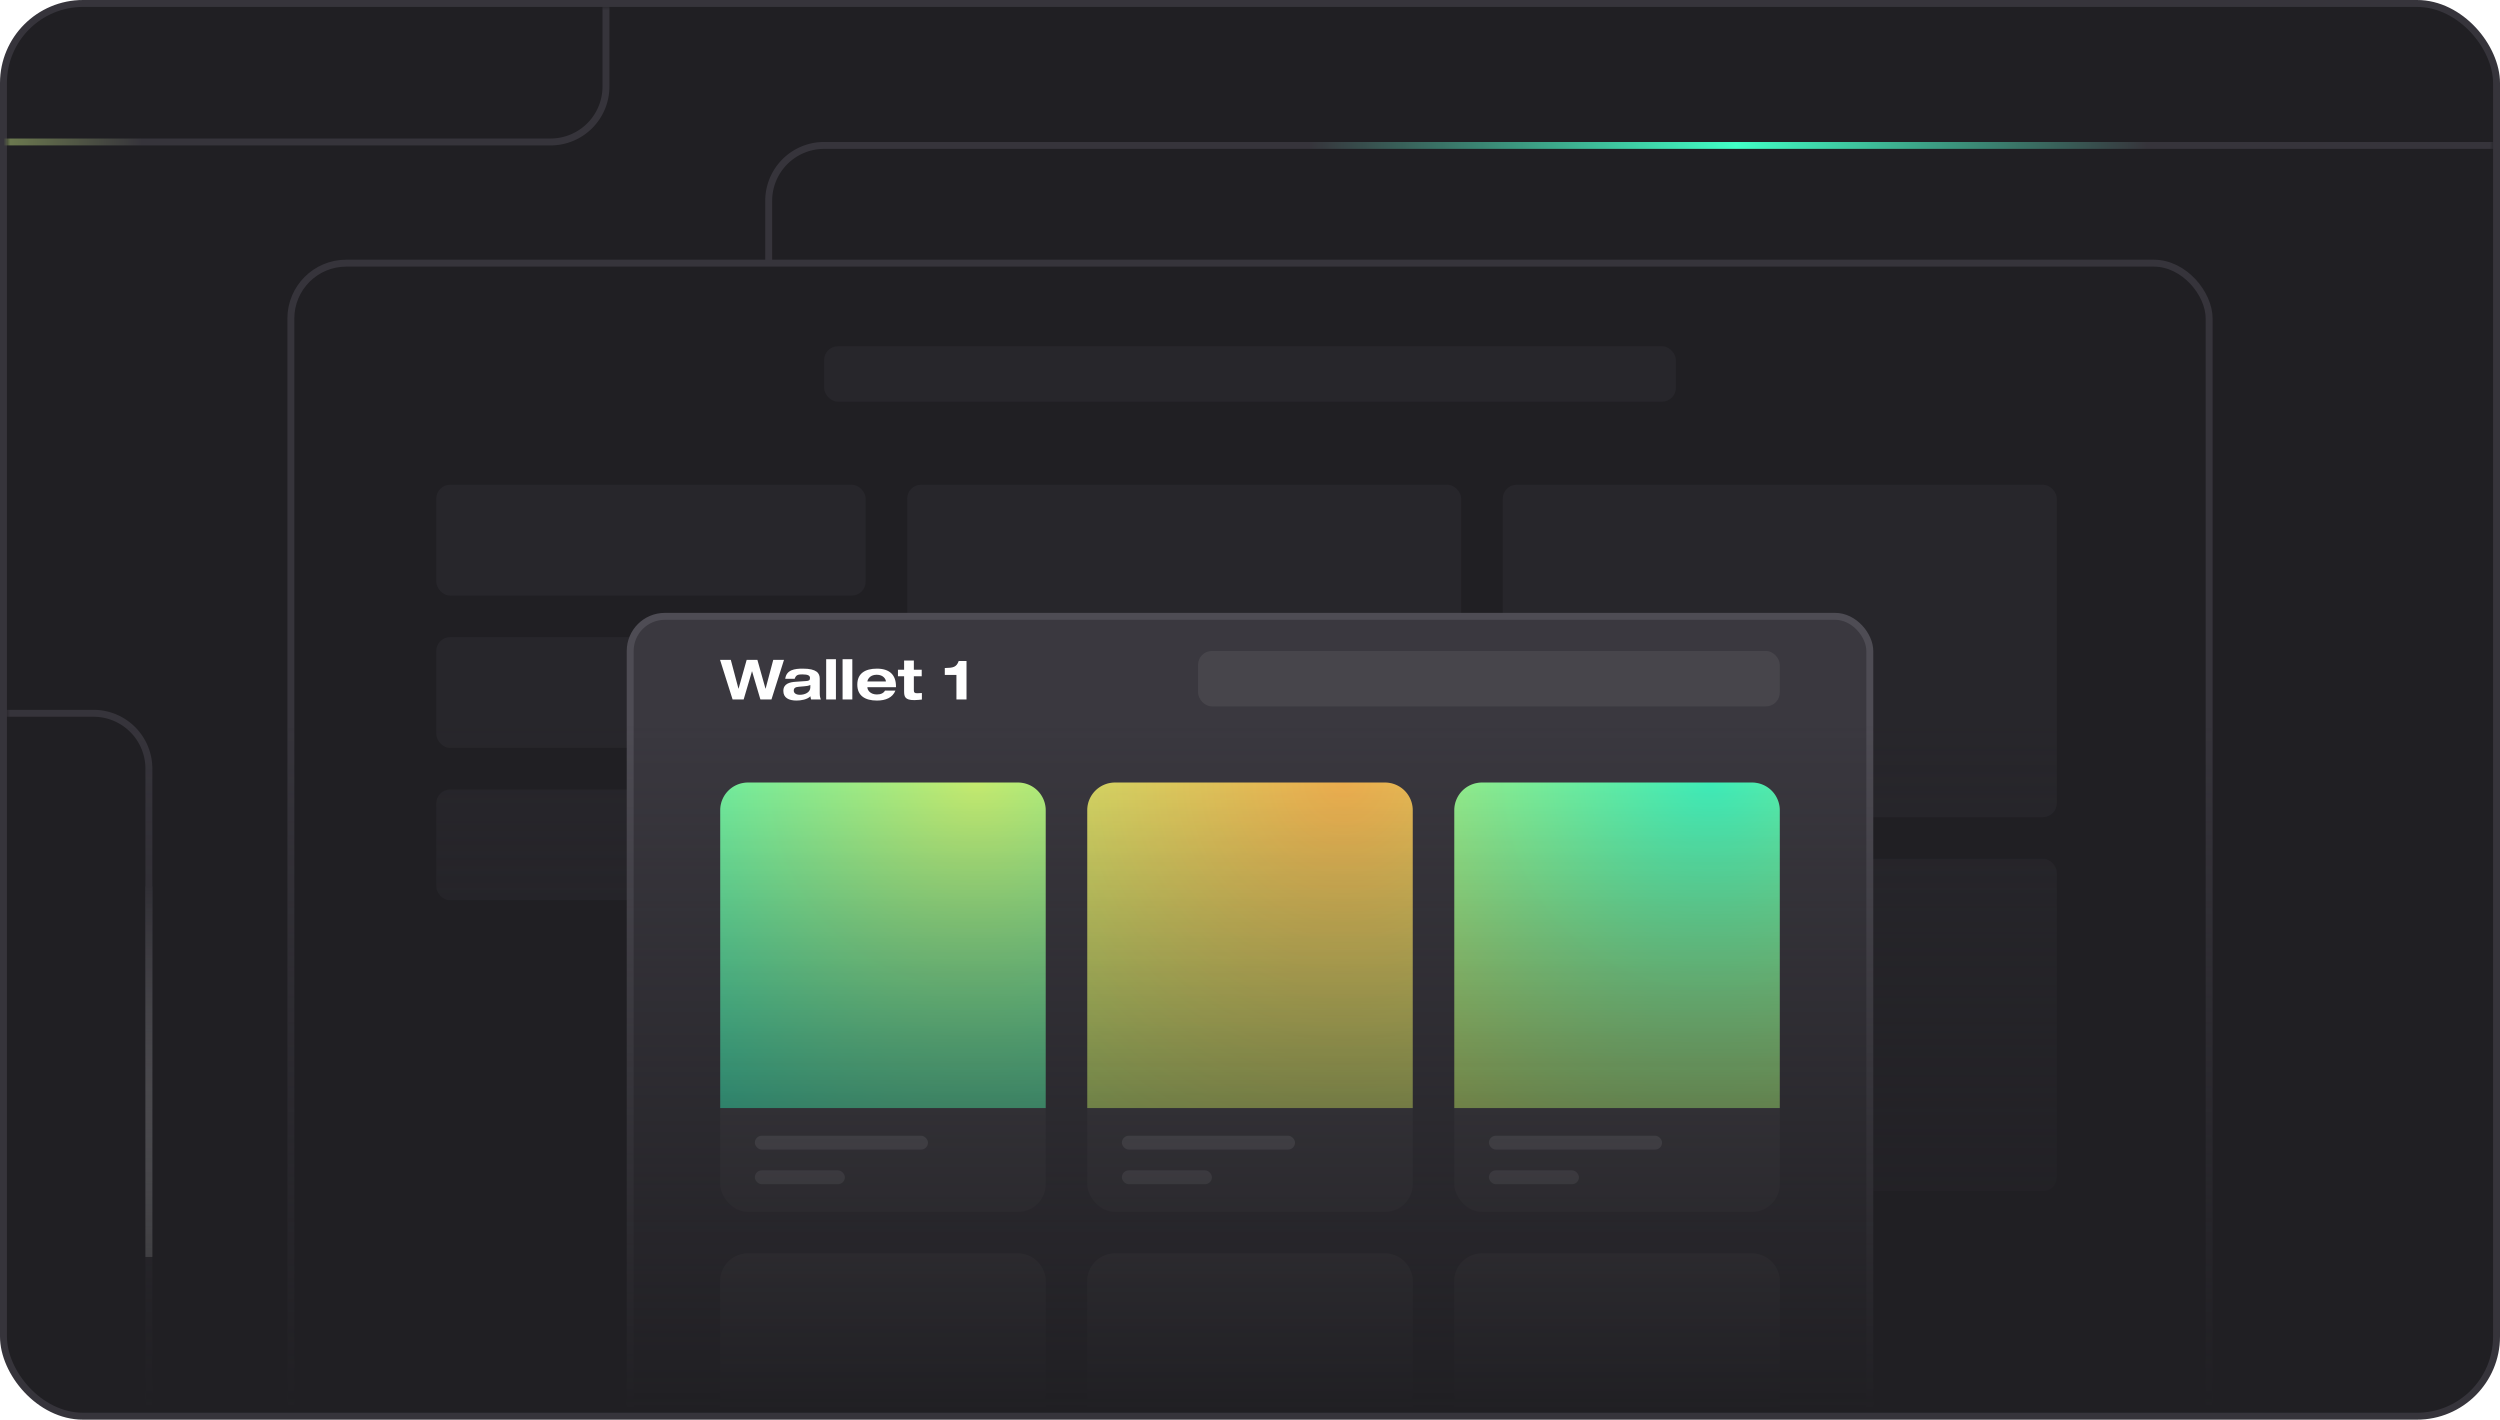 <svg xmlns="http://www.w3.org/2000/svg" width="361" height="205" fill="none" viewBox="0 0 361 205">
  <rect width="360" height="204" x=".5" y=".5" fill="#201F23" stroke="#36343B" rx="11.5"/>
  <mask id="b" width="359" height="203" x="1" y="1" maskUnits="userSpaceOnUse" style="mask-type:alpha">
    <rect width="359" height="203" x="1" y="1" fill="url(#a)" rx="11"/>
  </mask>
  <g mask="url(#b)">
    <path stroke="url(#c)" d="M371.5 21H119a8 8 0 0 0-8 8v70.5"/>
    <path stroke="#36343B" d="M21.5 215V111a8 8 0 0 0-8-8H-19"/>
    <path stroke="url(#d)" d="M21.5 128v53.5"/>
    <path stroke="url(#e)" d="M-173 20.5H79.5a8 8 0 0 0 8-8V-19"/>
    <g filter="url(#f)">
      <rect width="277" height="188" x="42" y="46" fill="#000" fill-opacity=".5" rx="8"/>
    </g>
    <rect width="277" height="188" x="42" y="38" fill="#201F23" stroke="#36343B" rx="8"/>
    <rect width="123" height="8" x="119" y="50" fill="#27262B" rx="2"/>
    <rect width="62" height="16" x="63" y="70" fill="#27262B" rx="2"/>
    <rect width="80" height="48" x="131" y="70" fill="#27262B" rx="2"/>
    <rect width="80" height="48" x="217" y="70" fill="#27262B" rx="2"/>
    <rect width="80" height="48" x="131" y="124" fill="#2F2D33" rx="2"/>
    <rect width="80" height="48" x="217" y="124" fill="#27262B" rx="2"/>
    <rect width="62" height="16" x="63" y="92" fill="#27262B" rx="2"/>
    <rect width="62" height="16" x="63" y="114" fill="#27262B" rx="2"/>
    <g filter="url(#g)">
      <rect width="179" height="138" x="91" y="83" fill="#3A383F" rx="5"/>
      <rect width="179" height="138" x="91" y="83" stroke="#4E4C54" rx="5"/>
    </g>
    <mask id="h" width="179" height="137" x="91" y="83" maskUnits="userSpaceOnUse" style="mask-type:alpha">
      <rect width="179" height="137" x="91" y="83" fill="#2F2D33" rx="5"/>
    </mask>
    <g mask="url(#h)">
      <rect width="47" height="62" x="104" y="181" fill="#47454B" rx="4"/>
      <path fill="#504E54" d="M104 185a4 4 0 0 1 4-4h39a4 4 0 0 1 4 4v43h-47v-43Z"/>
      <rect width="47" height="62" x="157" y="181" fill="#47454B" rx="4"/>
      <path fill="#504E54" d="M157 185a4 4 0 0 1 4-4h39a4 4 0 0 1 4 4v43h-47v-43Z"/>
      <rect width="47" height="62" x="210" y="181" fill="#47454B" rx="4"/>
      <path fill="#504E54" d="M210 185a4 4 0 0 1 4-4h39a4 4 0 0 1 4 4v43h-47v-43Z"/>
    </g>
    <rect width="84" height="8" x="173" y="94" fill="#47454B" rx="2"/>
    <path fill="#fff" d="M105.784 101h1.6l1.2-4.064h.016l1.2 4.064h1.6l1.808-5.712h-1.552l-1.104 4.16h-.016l-1.168-4.16h-1.552l-1.168 4.16h-.016l-1.104-4.16h-1.552l1.808 5.712Zm11.227-1.736c0 .72-.792 1.064-1.504 1.064-.528 0-.888-.216-.888-.6s.248-.52.744-.56l.816-.072c.28-.024.568-.056.832-.184v.352Zm-2.264-1.24c.2-.592.512-.64 1.112-.64.816 0 1.104.168 1.104.512s-.144.416-.576.448l-1.496.104c-.856.056-1.776.28-1.776 1.32 0 1 .784 1.392 1.904 1.392.632 0 1.528-.136 2.008-.616.008.152.048.304.096.456h1.408c-.096-.216-.16-.488-.16-.864v-2.128c0-.8-.432-1.456-2.448-1.456-1.152 0-2.368.152-2.536 1.472h1.36ZM119.3 101h1.408v-5.808H119.3V101Zm2.368 0h1.408v-5.808h-1.408V101Zm6.127-1.28c-.2.368-.6.56-1.168.56-.96 0-1.376-.624-1.376-1.032v-.016h4.128v-.128c0-1.616-.896-2.552-2.752-2.552-1.696 0-2.832.688-2.832 2.304 0 1.616 1.136 2.304 2.832 2.304 1.288 0 2.264-.424 2.672-1.44h-1.504Zm-2.544-1.32v-.016c0-.104.232-.952 1.344-.952 1.032 0 1.328.72 1.328.952v.016h-2.672Zm5.302-1.688h-.888v.944h.888v2.168c0 .776.128 1.272 1.464 1.272.312 0 .84-.048 1.104-.08v-.944c-.224.016-.44.032-.688.032-.368 0-.472-.112-.472-.448v-2h1.136v-.944h-1.136v-1.328h-1.408v1.328Zm7.556 4.288h1.456v-5.552h-1.128c-.32.896-.776.992-2.008 1.016v.992h1.68V101Z"/>
    <rect width="47" height="62" x="104" y="113" fill="#47454B" rx="4"/>
    <path fill="url(#i)" d="M104 117a4 4 0 0 1 4-4h39a4 4 0 0 1 4 4v43h-47v-43Z"/>
    <rect width="25" height="2" x="109" y="164" fill="#6E6C73" rx="1"/>
    <rect width="13" height="2" x="109" y="169" fill="#6E6C73" rx="1"/>
    <rect width="47" height="62" x="157" y="113" fill="#47454B" rx="4"/>
    <path fill="url(#j)" d="M157 117a4 4 0 0 1 4-4h39a4 4 0 0 1 4 4v43h-47v-43Z"/>
    <rect width="25" height="2" x="162" y="164" fill="#6E6C73" rx="1"/>
    <rect width="13" height="2" x="162" y="169" fill="#6E6C73" rx="1"/>
    <rect width="47" height="62" x="210" y="113" fill="#47454B" rx="4"/>
    <path fill="url(#k)" d="M210 117a4 4 0 0 1 4-4h39a4 4 0 0 1 4 4v43h-47v-43Z"/>
    <rect width="25" height="2" x="215" y="164" fill="#6E6C73" rx="1"/>
    <rect width="13" height="2" x="215" y="169" fill="#6E6C73" rx="1"/>
  </g>
  <defs>
    <linearGradient id="a" x1="180.5" x2="180.5" y1="1" y2="204" gradientUnits="userSpaceOnUse">
      <stop offset=".509" stop-color="#201F23"/>
      <stop offset="1" stop-color="#201F23" stop-opacity="0"/>
    </linearGradient>
    <linearGradient id="c" x1="189" x2="310" y1="21" y2="21" gradientUnits="userSpaceOnUse">
      <stop stop-color="#36343B"/>
      <stop offset=".51" stop-color="#41FFC6"/>
      <stop offset="1" stop-color="#36343B"/>
    </linearGradient>
    <linearGradient id="d" x1="21.668" x2="21.5" y1="128" y2="181.5" gradientUnits="userSpaceOnUse">
      <stop stop-color="#36343B"/>
      <stop offset="1" stop-color="#ADADAF"/>
    </linearGradient>
    <linearGradient id="e" x1="20.5" x2="-89.5" y1="20.5" y2="20.5" gradientUnits="userSpaceOnUse">
      <stop stop-color="#36343B"/>
      <stop offset=".51" stop-color="#D4FE76"/>
      <stop offset="1" stop-color="#36343B"/>
    </linearGradient>
    <radialGradient id="i" cx="0" cy="0" r="1" gradientTransform="rotate(113.767 33.645 102.487) scale(59.55)" gradientUnits="userSpaceOnUse">
      <stop stop-color="#D4FE76"/>
      <stop offset="1" stop-color="#41FFC6"/>
    </radialGradient>
    <radialGradient id="j" cx="0" cy="0" r="1" gradientTransform="rotate(113.767 60.145 119.773) scale(59.55)" gradientUnits="userSpaceOnUse">
      <stop stop-color="#FFBA52"/>
      <stop offset="1" stop-color="#D4FE76"/>
    </radialGradient>
    <radialGradient id="k" cx="0" cy="0" r="1" gradientTransform="rotate(113.767 86.645 137.06) scale(59.55)" gradientUnits="userSpaceOnUse">
      <stop stop-color="#41FFC6"/>
      <stop offset="1" stop-color="#D4FE76"/>
    </radialGradient>
    <filter id="f" width="345" height="256" x="8" y="12" color-interpolation-filters="sRGB" filterUnits="userSpaceOnUse">
      <feFlood flood-opacity="0" result="BackgroundImageFix"/>
      <feBlend in="SourceGraphic" in2="BackgroundImageFix" result="shape"/>
      <feGaussianBlur result="effect1_foregroundBlur_316_1547" stdDeviation="17"/>
    </filter>
    <filter id="g" width="242" height="201" x="59.5" y="57.5" color-interpolation-filters="sRGB" filterUnits="userSpaceOnUse">
      <feFlood flood-opacity="0" result="BackgroundImageFix"/>
      <feColorMatrix in="SourceAlpha" result="hardAlpha" values="0 0 0 0 0 0 0 0 0 0 0 0 0 0 0 0 0 0 127 0"/>
      <feOffset dy="6"/>
      <feGaussianBlur stdDeviation="15.5"/>
      <feComposite in2="hardAlpha" operator="out"/>
      <feColorMatrix values="0 0 0 0 0 0 0 0 0 0 0 0 0 0 0 0 0 0 0.25 0"/>
      <feBlend in2="BackgroundImageFix" result="effect1_dropShadow_316_1547"/>
      <feBlend in="SourceGraphic" in2="effect1_dropShadow_316_1547" result="shape"/>
    </filter>
  </defs>
</svg>
